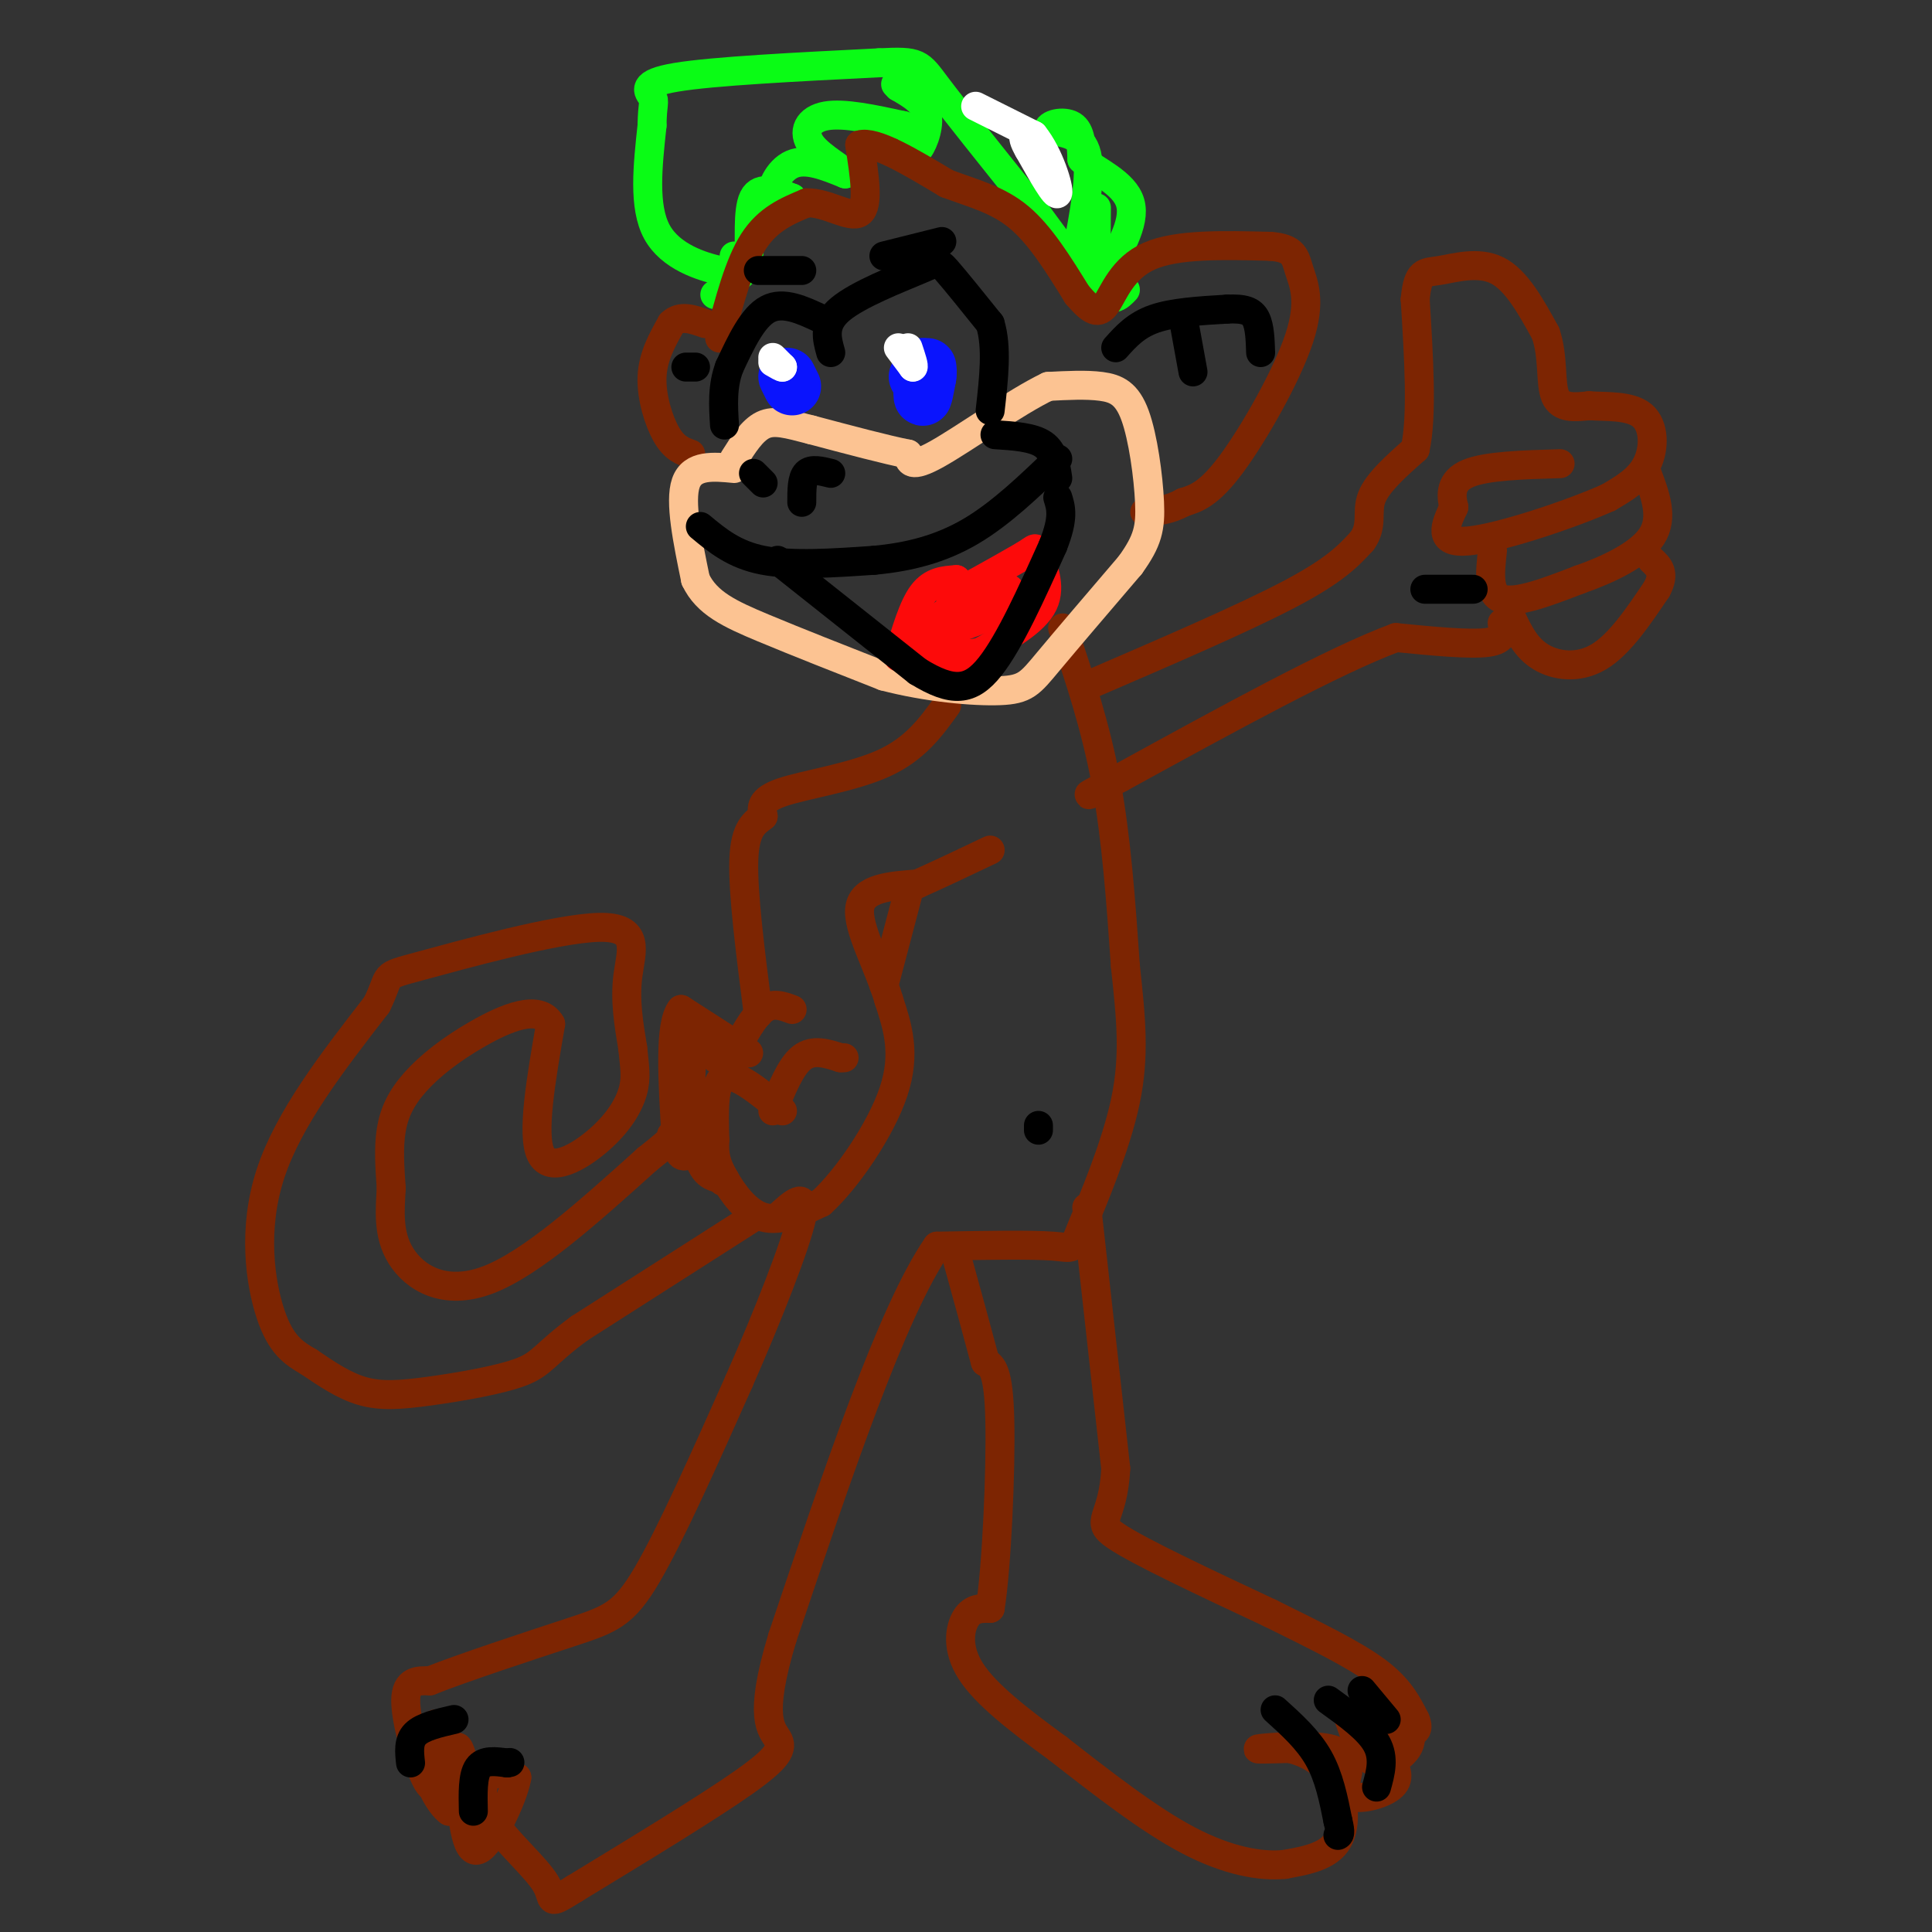 <svg viewBox='0 0 400 400' version='1.1' xmlns='http://www.w3.org/2000/svg' xmlns:xlink='http://www.w3.org/1999/xlink'><rect x="0" y="0" width="400" height="400" fill="#333333" stroke="none"/><g fill='none' stroke='#0AFC15' stroke-width='6' stroke-linecap='round' stroke-linejoin='round'><path d='M148,61c2.917,-2.083 5.833,-4.167 6,-5c0.167,-0.833 -2.417,-0.417 -5,0'/><path d='M149,56c-3.622,-0.800 -10.178,-2.800 -13,-8c-2.822,-5.200 -1.911,-13.600 -1,-22'/><path d='M135,26c0.048,-4.560 0.667,-4.958 0,-6c-0.667,-1.042 -2.619,-2.726 5,-4c7.619,-1.274 24.810,-2.137 42,-3'/><path d='M182,13c8.356,-0.422 8.244,0.022 12,5c3.756,4.978 11.378,14.489 19,24'/><path d='M213,42c5.800,7.733 10.800,15.067 14,18c3.200,2.933 4.600,1.467 6,0'/><path d='M223,52c1.500,-7.917 3.000,-15.833 2,-20c-1.000,-4.167 -4.500,-4.583 -8,-5'/><path d='M217,27c-0.222,-1.311 3.222,-2.089 5,-1c1.778,1.089 1.889,4.044 2,7'/><path d='M224,33c2.800,2.378 8.800,4.822 10,9c1.200,4.178 -2.400,10.089 -6,16'/><path d='M228,58c-1.167,0.167 -1.083,-7.417 -1,-15'/><path d='M152,53c1.333,1.333 2.667,2.667 3,0c0.333,-2.667 -0.333,-9.333 1,-12c1.333,-2.667 4.667,-1.333 8,0'/><path d='M164,41c0.226,0.440 -3.208,1.542 -4,0c-0.792,-1.542 1.060,-5.726 4,-7c2.940,-1.274 6.970,0.363 11,2'/><path d='M175,36c0.131,-0.667 -5.042,-3.333 -7,-6c-1.958,-2.667 -0.702,-5.333 3,-6c3.702,-0.667 9.851,0.667 16,2'/><path d='M187,26c2.964,1.786 2.375,5.250 3,5c0.625,-0.250 2.464,-4.214 2,-7c-0.464,-2.786 -3.232,-4.393 -6,-6'/><path d='M186,18c-1.000,-1.000 -0.500,-0.500 0,0'/></g>
<g fill='none' stroke='#FFFFFF' stroke-width='6' stroke-linecap='round' stroke-linejoin='round'><path d='M202,22c0.000,0.000 12.000,6.000 12,6'/><path d='M214,28c3.244,4.000 5.356,11.000 5,12c-0.356,1.000 -3.178,-4.000 -6,-9'/><path d='M213,31c-1.167,-2.000 -1.083,-2.500 -1,-3'/></g>
<g fill='none' stroke='#7D2502' stroke-width='6' stroke-linecap='round' stroke-linejoin='round'><path d='M143,94c-1.689,-0.600 -3.378,-1.200 -5,-4c-1.622,-2.800 -3.178,-7.800 -3,-12c0.178,-4.200 2.089,-7.600 4,-11'/><path d='M139,67c1.833,-1.833 4.417,-0.917 7,0'/><path d='M149,70c2.000,-7.667 4.000,-15.333 7,-20c3.000,-4.667 7.000,-6.333 11,-8'/><path d='M167,42c4.156,-0.178 9.044,3.378 11,2c1.956,-1.378 0.978,-7.689 0,-14'/><path d='M178,30c3.000,-1.000 10.500,3.500 18,8'/><path d='M196,38c5.600,2.089 10.600,3.311 15,7c4.400,3.689 8.200,9.844 12,16'/><path d='M223,61c2.976,3.500 4.417,4.250 6,2c1.583,-2.250 3.310,-7.500 9,-10c5.690,-2.500 15.345,-2.250 25,-2'/><path d='M263,51c5.035,0.364 5.123,2.273 6,5c0.877,2.727 2.544,6.273 0,14c-2.544,7.727 -9.298,19.636 -14,26c-4.702,6.364 -7.351,7.182 -10,8'/><path d='M245,104c-3.000,1.667 -5.500,1.833 -8,2'/><path d='M220,130c3.417,10.167 6.833,20.333 9,32c2.167,11.667 3.083,24.833 4,38'/><path d='M233,200c1.145,10.708 2.008,18.478 0,28c-2.008,9.522 -6.887,20.794 -9,26c-2.113,5.206 -1.461,4.344 -6,4c-4.539,-0.344 -14.270,-0.172 -24,0'/><path d='M194,258c-9.333,13.500 -20.667,47.250 -32,81'/><path d='M162,339c-5.179,17.012 -2.125,19.042 -1,21c1.125,1.958 0.321,3.845 -7,9c-7.321,5.155 -21.161,13.577 -35,22'/><path d='M119,391c-6.142,3.821 -3.997,2.375 -6,-1c-2.003,-3.375 -8.155,-8.678 -11,-13c-2.845,-4.322 -2.384,-7.663 -1,-9c1.384,-1.337 3.692,-0.668 6,0'/><path d='M107,368c-0.667,4.000 -5.333,14.000 -8,15c-2.667,1.000 -3.333,-7.000 -4,-15'/><path d='M95,368c-0.786,-4.238 -0.750,-7.333 0,-6c0.750,1.333 2.214,7.095 2,10c-0.214,2.905 -2.107,2.952 -4,3'/><path d='M93,375c-1.857,-1.274 -4.500,-5.958 -5,-10c-0.500,-4.042 1.143,-7.440 2,-8c0.857,-0.560 0.929,1.720 1,4'/><path d='M91,361c0.257,1.962 0.399,4.866 0,7c-0.399,2.134 -1.338,3.498 -3,0c-1.662,-3.498 -4.046,-11.856 -4,-16c0.046,-4.144 2.523,-4.072 5,-4'/><path d='M89,348c6.607,-2.643 20.625,-7.250 29,-10c8.375,-2.750 11.107,-3.643 16,-12c4.893,-8.357 11.946,-24.179 19,-40'/><path d='M153,286c6.067,-13.778 11.733,-28.222 13,-34c1.267,-5.778 -1.867,-2.889 -5,0'/><path d='M156,252c0.000,0.000 -36.000,23.000 -36,23'/><path d='M120,275c-7.324,5.373 -7.633,7.306 -12,9c-4.367,1.694 -12.791,3.148 -19,4c-6.209,0.852 -10.203,1.100 -14,0c-3.797,-1.100 -7.399,-3.550 -11,-6'/><path d='M64,282c-3.250,-1.881 -5.875,-3.583 -8,-10c-2.125,-6.417 -3.750,-17.548 0,-29c3.750,-11.452 12.875,-23.226 22,-35'/><path d='M78,208c3.292,-6.630 0.522,-5.705 9,-8c8.478,-2.295 28.206,-7.810 37,-8c8.794,-0.190 6.656,4.946 6,10c-0.656,5.054 0.172,10.027 1,15'/><path d='M131,217c0.381,3.887 0.834,6.104 0,9c-0.834,2.896 -2.955,6.472 -7,10c-4.045,3.528 -10.013,7.008 -12,3c-1.987,-4.008 0.006,-15.504 2,-27'/><path d='M114,212c-2.380,-4.209 -9.329,-1.231 -15,2c-5.671,3.231 -10.065,6.716 -13,10c-2.935,3.284 -4.410,6.367 -5,10c-0.590,3.633 -0.295,7.817 0,12'/><path d='M81,246c-0.226,4.429 -0.792,9.500 2,14c2.792,4.500 8.940,8.429 18,5c9.060,-3.429 21.030,-14.214 33,-25'/><path d='M134,240c6.333,-5.000 5.667,-5.000 5,-5'/><path d='M196,146c-3.244,4.511 -6.489,9.022 -13,12c-6.511,2.978 -16.289,4.422 -21,6c-4.711,1.578 -4.356,3.289 -4,5'/><path d='M158,169c-1.644,1.356 -3.756,2.244 -4,9c-0.244,6.756 1.378,19.378 3,32'/><path d='M164,209c-2.000,-0.750 -4.000,-1.500 -6,0c-2.000,1.500 -4.000,5.250 -6,9'/><path d='M155,218c0.000,0.000 -14.000,-9.000 -14,-9'/><path d='M141,209c-2.500,3.000 -1.750,15.000 -1,27'/><path d='M140,236c0.500,4.833 2.250,3.417 4,2'/><path d='M152,222c0.000,0.000 -8.000,-6.000 -8,-6'/><path d='M144,216c-1.467,3.422 -1.133,14.978 0,21c1.133,6.022 3.067,6.511 5,7'/><path d='M149,244c1.000,1.167 1.000,0.583 1,0'/><path d='M162,230c-4.833,-4.000 -9.667,-8.000 -12,-7c-2.333,1.000 -2.167,7.000 -2,13'/><path d='M148,236c-0.190,3.310 0.333,5.083 2,8c1.667,2.917 4.476,6.976 8,8c3.524,1.024 7.762,-0.988 12,-3'/><path d='M170,249c5.244,-4.733 12.356,-15.067 15,-23c2.644,-7.933 0.822,-13.467 -1,-19'/><path d='M184,207c-2.022,-6.956 -6.578,-14.844 -6,-19c0.578,-4.156 6.289,-4.578 12,-5'/><path d='M190,183c4.500,-2.000 9.750,-4.500 15,-7'/><path d='M160,230c1.833,-4.583 3.667,-9.167 6,-11c2.333,-1.833 5.167,-0.917 8,0'/><path d='M174,219c1.333,0.000 0.667,0.000 0,0'/><path d='M188,185c0.000,0.000 -5.000,19.000 -5,19'/><path d='M225,142c16.250,-7.000 32.500,-14.000 42,-19c9.500,-5.000 12.250,-8.000 15,-11'/><path d='M282,112c2.378,-3.267 0.822,-5.933 2,-9c1.178,-3.067 5.089,-6.533 9,-10'/><path d='M293,93c1.500,-6.833 0.750,-18.917 0,-31'/><path d='M293,62c0.536,-6.000 1.875,-5.500 5,-6c3.125,-0.500 8.036,-2.000 12,0c3.964,2.000 6.982,7.500 10,13'/><path d='M320,69c1.689,4.822 0.911,10.378 2,13c1.089,2.622 4.044,2.311 7,2'/><path d='M329,84c3.417,0.250 8.458,-0.125 11,2c2.542,2.125 2.583,6.750 1,10c-1.583,3.250 -4.792,5.125 -8,7'/><path d='M333,103c-7.556,3.400 -22.444,8.400 -29,9c-6.556,0.600 -4.778,-3.200 -3,-7'/><path d='M301,105c-0.644,-2.556 -0.756,-5.444 3,-7c3.756,-1.556 11.378,-1.778 19,-2'/><path d='M309,114c-0.500,4.500 -1.000,9.000 2,10c3.000,1.000 9.500,-1.500 16,-4'/><path d='M327,120c5.867,-2.044 12.533,-5.156 15,-9c2.467,-3.844 0.733,-8.422 -1,-13'/><path d='M313,128c1.467,3.067 2.933,6.133 6,8c3.067,1.867 7.733,2.533 12,0c4.267,-2.533 8.133,-8.267 12,-14'/><path d='M343,122c1.833,-3.333 0.417,-4.667 -1,-6'/><path d='M311,129c0.333,1.750 0.667,3.500 -3,4c-3.667,0.500 -11.333,-0.250 -19,-1'/><path d='M289,132c-12.667,4.667 -34.833,16.833 -57,29'/><path d='M232,161c-10.000,5.167 -6.500,3.583 -3,2'/></g>
<g fill='none' stroke='#FCC392' stroke-width='6' stroke-linecap='round' stroke-linejoin='round'><path d='M152,97c-4.333,-0.417 -8.667,-0.833 -10,3c-1.333,3.833 0.333,11.917 2,20'/><path d='M144,120c2.311,4.889 7.089,7.111 14,10c6.911,2.889 15.956,6.444 25,10'/><path d='M183,140c8.905,2.345 18.667,3.208 24,3c5.333,-0.208 6.238,-1.488 10,-6c3.762,-4.512 10.381,-12.256 17,-20'/><path d='M234,117c3.641,-5.043 4.244,-7.651 4,-13c-0.244,-5.349 -1.335,-13.440 -3,-18c-1.665,-4.560 -3.904,-5.589 -7,-6c-3.096,-0.411 -7.048,-0.206 -11,0'/><path d='M217,80c-6.556,3.111 -17.444,10.889 -23,14c-5.556,3.111 -5.778,1.556 -6,0'/><path d='M188,94c-4.333,-0.833 -12.167,-2.917 -20,-5'/><path d='M168,89c-5.067,-1.311 -7.733,-2.089 -10,-1c-2.267,1.089 -4.133,4.044 -6,7'/></g>
<g fill='none' stroke='#FD0A0A' stroke-width='6' stroke-linecap='round' stroke-linejoin='round'><path d='M186,136c1.500,-5.167 3.000,-10.333 5,-13c2.000,-2.667 4.500,-2.833 7,-3'/><path d='M198,120c0.200,0.556 -2.800,3.444 -1,3c1.800,-0.444 8.400,-4.222 15,-8'/><path d='M212,115c2.786,-1.714 2.250,-2.000 3,0c0.750,2.000 2.786,6.286 1,10c-1.786,3.714 -7.393,6.857 -13,10'/><path d='M203,135c-4.689,1.156 -9.911,-0.956 -11,-3c-1.089,-2.044 1.956,-4.022 5,-6'/><path d='M197,126c-1.583,0.952 -8.042,6.333 -7,9c1.042,2.667 9.583,2.619 14,0c4.417,-2.619 4.708,-7.810 5,-13'/><path d='M209,122c-2.778,-0.022 -12.222,6.422 -13,8c-0.778,1.578 7.111,-1.711 15,-5'/></g>
<g fill='none' stroke='#0A14FD' stroke-width='12' stroke-linecap='round' stroke-linejoin='round'><path d='M190,78c0.000,0.000 1.000,-2.000 1,-2'/><path d='M191,76c0.111,1.200 -0.111,5.200 0,6c0.111,0.800 0.556,-1.600 1,-4'/><path d='M192,78c0.167,-1.000 0.083,-1.500 0,-2'/><path d='M163,78c0.000,0.000 1.000,2.000 1,2'/></g>
<g fill='none' stroke='#FFFFFF' stroke-width='6' stroke-linecap='round' stroke-linejoin='round'><path d='M186,72c0.000,0.000 3.000,4.000 3,4'/><path d='M189,76c0.333,0.000 -0.333,-2.000 -1,-4'/><path d='M160,74c0.000,0.000 2.000,2.000 2,2'/><path d='M162,76c0.000,0.167 -1.000,-0.417 -2,-1'/></g>
<g fill='none' stroke='#7D2502' stroke-width='6' stroke-linecap='round' stroke-linejoin='round'><path d='M225,250c0.000,0.000 6.000,54.000 6,54'/><path d='M231,304c-0.489,10.800 -4.711,10.800 0,14c4.711,3.200 18.356,9.600 32,16'/><path d='M263,334c9.511,4.711 17.289,8.489 22,12c4.711,3.511 6.356,6.756 8,10'/><path d='M293,356c1.083,2.381 -0.208,3.333 -3,2c-2.792,-1.333 -7.083,-4.952 -7,-5c0.083,-0.048 4.542,3.476 9,7'/><path d='M292,360c0.111,2.644 -4.111,5.756 -7,5c-2.889,-0.756 -4.444,-5.378 -6,-10'/><path d='M279,355c0.699,-0.112 5.445,4.609 8,8c2.555,3.391 2.919,5.451 1,7c-1.919,1.549 -6.120,2.585 -8,2c-1.880,-0.585 -1.440,-2.793 -1,-5'/><path d='M279,367c-0.155,-1.905 -0.042,-4.167 -4,-5c-3.958,-0.833 -11.988,-0.238 -14,0c-2.012,0.238 1.994,0.119 6,0'/><path d='M267,362c2.774,0.643 6.708,2.250 9,6c2.292,3.750 2.940,9.643 1,13c-1.940,3.357 -6.470,4.179 -11,5'/><path d='M266,386c-4.956,0.511 -11.844,-0.711 -20,-5c-8.156,-4.289 -17.578,-11.644 -27,-19'/><path d='M219,362c-8.131,-5.929 -14.958,-11.250 -18,-16c-3.042,-4.750 -2.298,-8.929 -1,-11c1.298,-2.071 3.149,-2.036 5,-2'/><path d='M205,333c1.356,-8.444 2.244,-28.556 2,-39c-0.244,-10.444 -1.622,-11.222 -3,-12'/><path d='M204,282c-1.500,-5.667 -3.750,-13.833 -6,-22'/></g>
<g fill='none' stroke='#000000' stroke-width='6' stroke-linecap='round' stroke-linejoin='round'><path d='M215,234c0.000,0.000 0.000,-1.000 0,-1'/><path d='M231,72c2.083,-2.333 4.167,-4.667 8,-6c3.833,-1.333 9.417,-1.667 15,-2'/><path d='M254,64c3.622,-0.178 5.178,0.378 6,2c0.822,1.622 0.911,4.311 1,7'/><path d='M245,66c0.000,0.000 2.000,11.000 2,11'/><path d='M183,53c0.000,0.000 12.000,-3.000 12,-3'/><path d='M172,73c-0.839,-2.964 -1.679,-5.929 2,-9c3.679,-3.071 11.875,-6.250 16,-8c4.125,-1.750 4.179,-2.071 6,0c1.821,2.071 5.411,6.536 9,11'/><path d='M205,67c1.500,4.833 0.750,11.417 0,18'/><path d='M170,66c-3.917,-1.833 -7.833,-3.667 -11,-2c-3.167,1.667 -5.583,6.833 -8,12'/><path d='M151,76c-1.500,4.000 -1.250,8.000 -1,12'/><path d='M142,76c0.000,0.000 2.000,0.000 2,0'/><path d='M157,56c0.000,0.000 9.000,0.000 9,0'/><path d='M295,122c0.000,0.000 10.000,0.000 10,0'/><path d='M98,375c-0.083,-3.667 -0.167,-7.333 1,-9c1.167,-1.667 3.583,-1.333 6,-1'/><path d='M105,365c1.000,-0.167 0.500,-0.083 0,0'/><path d='M85,365c-0.250,-2.250 -0.500,-4.500 1,-6c1.500,-1.500 4.750,-2.250 8,-3'/><path d='M264,354c3.417,3.083 6.833,6.167 9,10c2.167,3.833 3.083,8.417 4,13'/><path d='M277,377c0.667,2.667 0.333,2.833 0,3'/><path d='M275,352c4.167,3.000 8.333,6.000 10,9c1.667,3.000 0.833,6.000 0,9'/><path d='M282,350c0.000,0.000 5.000,6.000 5,6'/><path d='M145,109c3.500,2.917 7.000,5.833 13,7c6.000,1.167 14.500,0.583 23,0'/><path d='M181,116c7.222,-0.667 13.778,-2.333 20,-6c6.222,-3.667 12.111,-9.333 18,-15'/><path d='M161,116c0.000,0.000 29.000,23.000 29,23'/><path d='M190,139c7.267,4.467 10.933,4.133 15,-1c4.067,-5.133 8.533,-15.067 13,-25'/><path d='M218,113c2.333,-5.833 1.667,-7.917 1,-10'/><path d='M166,104c0.000,-2.500 0.000,-5.000 1,-6c1.000,-1.000 3.000,-0.500 5,0'/><path d='M156,98c0.000,0.000 2.000,2.000 2,2'/><path d='M206,90c3.917,0.250 7.833,0.500 10,2c2.167,1.500 2.583,4.250 3,7'/></g>
</svg>